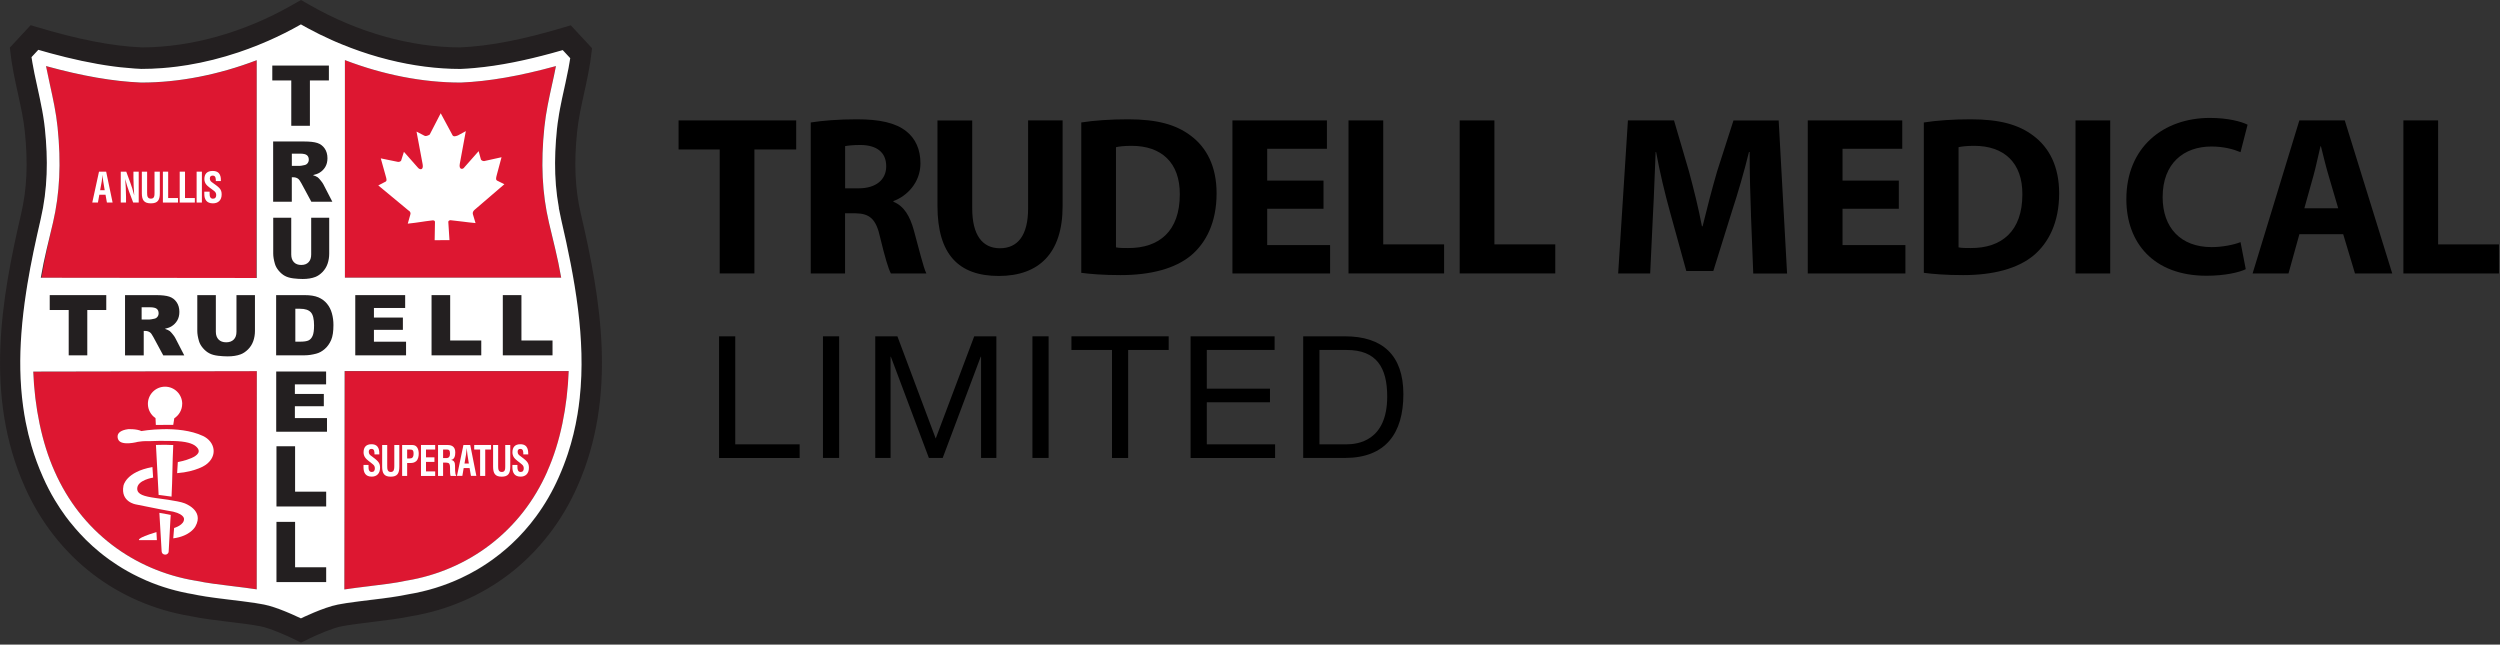 <svg width="702" height="181" viewBox="0 0 702 181" fill="none" xmlns="http://www.w3.org/2000/svg">
<rect x="0" y="0" width="702" height="181" fill="#333333" stroke="none"/>
<g clip-path="url(#clip0_268_2825)">
<path d="M163.18 107.23C163.13 108.1 163.07 108.97 163 109.83C162.89 111.16 162.74 112.5 162.57 113.82C162.54 114.02 162.52 114.23 162.49 114.43C162.31 115.71 162.1 116.98 161.86 118.25C161.73 118.9 161.6 119.56 161.46 120.21C161.35 120.7 161.24 121.19 161.12 121.68C160.77 123.14 160.37 124.6 159.92 126.06C159.71 126.74 159.49 127.41 159.27 128.09C158.81 129.44 158.31 130.78 157.77 132.12C157.5 132.79 157.21 133.46 156.91 134.12C156.3 135.49 155.65 136.82 154.96 138.11C154.51 138.96 154.04 139.79 153.56 140.6C152.94 141.63 152.3 142.63 151.62 143.61C150.95 144.59 150.25 145.54 149.53 146.46C148.81 147.38 148.06 148.28 147.28 149.15C146.51 150.02 145.71 150.86 144.89 151.67C143.66 152.89 142.38 154.04 141.05 155.13C140.34 155.71 139.62 156.26 138.89 156.8C138.4 157.16 137.92 157.51 137.42 157.85C136.79 158.29 136.14 158.72 135.49 159.13C135.01 159.43 134.52 159.73 134.03 160.02C132.56 160.88 131.04 161.68 129.49 162.4C128.97 162.64 128.45 162.87 127.93 163.1C125.83 164 123.67 164.78 121.46 165.42C120.35 165.74 119.24 166.03 118.11 166.29C117.54 166.42 116.98 166.54 116.41 166.65C115.84 166.76 115.27 166.87 114.69 166.96C114.43 167.02 114.16 167.07 113.89 167.12C113.62 167.17 113.35 167.23 113.07 167.28C112.52 167.38 111.94 167.48 111.36 167.57C110.89 167.65 110.42 167.72 109.93 167.79C108.25 168.03 106.5 168.25 104.76 168.46C103.45 168.62 102.14 168.77 100.87 168.94C100.02 169.05 99.19 169.16 98.38 169.27C97.57 169.39 96.78 169.51 96.03 169.64C95.66 169.71 95.29 169.77 94.93 169.84C94.42 169.94 93.87 170.07 93.31 170.23C93.03 170.31 92.74 170.4 92.45 170.49C92.16 170.58 91.87 170.68 91.58 170.78C91.29 170.88 91 170.98 90.71 171.09C89.98 171.36 89.27 171.64 88.6 171.91C88.33 172.02 88.07 172.13 87.82 172.24C87.57 172.35 87.32 172.45 87.09 172.56C86.66 172.75 86.26 172.93 85.92 173.08C85.72 173.17 85.53 173.26 85.37 173.33C85.29 173.37 85.21 173.41 85.14 173.44C85.11 173.45 85.08 173.47 85.05 173.48C84.98 173.51 84.92 173.54 84.86 173.57C84.8 173.6 84.75 173.62 84.71 173.64C84.67 173.66 84.64 173.67 84.62 173.68C84.59 173.7 84.56 173.71 84.55 173.71H84.54C84.54 173.71 84.54 173.71 84.52 173.71C84.49 173.7 84.45 173.68 84.38 173.64C84.35 173.62 84.31 173.6 84.26 173.58C83.99 173.45 83.53 173.24 82.95 172.97C81.98 172.53 80.65 171.95 79.22 171.4C78.79 171.23 78.36 171.07 77.92 170.92C77.48 170.77 77.04 170.62 76.61 170.48C75.74 170.21 74.9 169.98 74.13 169.83C73.41 169.69 72.66 169.56 71.88 169.44C71.1 169.32 70.28 169.2 69.45 169.09C68.2 168.92 66.91 168.76 65.61 168.61C64.74 168.5 63.87 168.4 62.99 168.29C61.25 168.07 59.52 167.85 57.88 167.59C57.27 167.49 56.66 167.39 56.08 167.29C55.49 167.18 54.93 167.07 54.38 166.96C51.36 166.46 48.41 165.74 45.55 164.78C45.14 164.64 44.74 164.5 44.33 164.36C43.25 163.97 42.19 163.55 41.14 163.1C39.04 162.2 37 161.17 35.04 160.02C34.55 159.73 34.06 159.44 33.58 159.13C32.61 158.52 31.67 157.89 30.74 157.22C29.81 156.55 28.91 155.86 28.02 155.13C25.8 153.32 23.72 151.32 21.78 149.15C21.01 148.28 20.26 147.39 19.53 146.46C18.96 145.74 18.42 144.99 17.88 144.24C17.49 143.69 17.1 143.12 16.73 142.55C16.31 141.91 15.9 141.26 15.5 140.6C14.88 139.57 14.29 138.52 13.73 137.43C13.45 136.89 13.18 136.34 12.91 135.79C12.64 135.24 12.39 134.68 12.14 134.11C11.95 133.68 11.76 133.25 11.58 132.81C11.4 132.38 11.22 131.94 11.05 131.51C10.71 130.64 10.38 129.77 10.07 128.9C9.74 127.95 9.42 127.01 9.13 126.05C8.93 125.4 8.74 124.76 8.56 124.11C8.2 122.81 7.88 121.51 7.59 120.21C7.45 119.56 7.31 118.9 7.19 118.25C6.95 116.98 6.74 115.71 6.56 114.43C6.53 114.23 6.5 114.02 6.48 113.82C6.3 112.49 6.16 111.16 6.05 109.83C5.85 107.49 5.75 105.14 5.73 102.79C5.71 100.46 5.77 98.13 5.91 95.8C5.99 94.39 6.09 92.97 6.22 91.56C6.36 89.97 6.54 88.38 6.73 86.79C6.83 86.03 6.93 85.26 7.03 84.5C7.24 82.97 7.48 81.45 7.73 79.92C7.98 78.39 8.25 76.87 8.54 75.35C8.83 73.83 9.13 72.3 9.44 70.78C9.88 68.65 10.35 66.52 10.83 64.4C11.03 63.5 11.24 62.59 11.45 61.69C11.57 61.15 11.69 60.61 11.8 60.08C12.02 59.01 12.21 57.94 12.38 56.88C12.55 55.82 12.68 54.76 12.8 53.71C12.91 52.65 13 51.6 13.06 50.55C13.12 49.51 13.16 48.48 13.18 47.44C13.18 47.42 13.18 47.4 13.18 47.38C13.2 46.33 13.19 45.28 13.18 44.23C13.17 43.57 13.14 42.91 13.11 42.25C13.09 41.75 13.06 41.26 13.03 40.76C12.94 39.27 12.81 37.77 12.66 36.25C12.51 34.8 12.3 33.36 12.05 31.93C11.97 31.45 11.88 30.98 11.79 30.5C11.52 29.07 11.22 27.66 10.91 26.24C10.17 22.86 9.4 19.48 8.88 16.04L10.73 14.05C12.53 14.57 14.34 15.08 16.18 15.56C17.47 15.9 18.77 16.22 20.08 16.53C20.73 16.68 21.39 16.83 22.04 16.98C24.01 17.41 25.98 17.8 27.96 18.14C28.62 18.25 29.28 18.36 29.94 18.46C31.46 18.69 32.97 18.89 34.49 19.05C34.99 19.1 35.5 19.15 36 19.2C36.67 19.26 37.33 19.31 37.99 19.35C38.59 19.39 39.18 19.42 39.77 19.45C42.31 19.45 44.87 19.32 47.44 19.06C48.3 18.97 49.15 18.87 50.01 18.76C51.15 18.61 52.3 18.44 53.44 18.24C57.43 17.55 61.42 16.57 65.33 15.34C65.89 15.16 66.45 14.98 67 14.8C70.75 13.54 74.43 12.06 78 10.36C78.45 10.15 78.89 9.93 79.33 9.72C80.21 9.28 81.09 8.83 81.96 8.37C82.83 7.91 83.69 7.44 84.54 6.95C85.39 7.44 86.25 7.91 87.12 8.37C88.42 9.06 89.74 9.73 91.08 10.36C91.97 10.78 92.87 11.19 93.78 11.59C96.04 12.58 98.35 13.49 100.68 14.32C101.15 14.48 101.61 14.64 102.08 14.8C102.64 14.99 103.19 15.17 103.75 15.34C105.32 15.83 106.91 16.29 108.5 16.7C111.15 17.39 113.83 17.95 116.5 18.39C117.57 18.56 118.64 18.72 119.71 18.85C122.92 19.25 126.13 19.45 129.31 19.45C130.61 19.4 131.92 19.31 133.23 19.19C134.54 19.07 135.86 18.92 137.17 18.75C140.46 18.31 143.76 17.71 147.04 16.98C147.69 16.83 148.35 16.69 149 16.53C150.3 16.22 151.6 15.9 152.9 15.56C154.65 15.1 156.38 14.62 158.1 14.12L160.15 16.33C160 17.28 159.85 18.22 159.67 19.16C159.49 20.11 159.3 21.06 159.1 22C158.7 23.89 158.27 25.77 157.87 27.66C157.67 28.61 157.48 29.55 157.3 30.5C157.21 30.97 157.12 31.45 157.04 31.93C156.87 32.88 156.73 33.84 156.6 34.8C156.54 35.28 156.48 35.76 156.43 36.25C156.43 36.32 156.42 36.39 156.41 36.45C156.21 38.4 156.06 40.33 155.98 42.24C155.95 42.9 155.93 43.56 155.91 44.22C155.86 46.33 155.9 48.43 156.02 50.53C156.08 51.58 156.17 52.63 156.28 53.69C156.39 54.74 156.53 55.8 156.69 56.86C156.81 57.66 156.95 58.45 157.11 59.26C157.26 60.06 157.44 60.87 157.62 61.67C157.75 62.24 157.88 62.81 158.01 63.38C158.09 63.71 158.16 64.05 158.24 64.38C158.86 67.12 159.46 69.88 160.01 72.63C160.19 73.53 160.36 74.42 160.53 75.32C160.7 76.2 160.85 77.08 161.01 77.96C161.39 80.13 161.74 82.3 162.04 84.47C162.15 85.23 162.25 86 162.34 86.76C162.54 88.35 162.71 89.94 162.85 91.53C162.98 92.94 163.08 94.36 163.16 95.77C163.29 98.11 163.35 100.44 163.34 102.76V102.81C163.33 104.28 163.28 105.74 163.2 107.2L163.18 107.23ZM163.13 60.2C161.47 53.05 161.14 45.88 162.06 36.94C162.42 33.43 163.19 29.95 164 26.26C164.85 22.37 165.74 18.35 166.18 14.1L166.24 13.53L160.28 7.11L158.97 7.5C147.03 11.1 137.56 12.95 129.17 13.31C115.38 13.29 100.47 9.1 87.18 1.52L84.51 0L81.84 1.52C68.54 9.1 53.63 13.29 39.85 13.31C31.46 12.95 21.99 11.1 10.05 7.5L8.61 7.07L2.77 13.36L2.85 14.09C3.29 18.34 4.17 22.36 5.03 26.25C5.84 29.94 6.61 33.43 6.97 36.93C7.89 45.87 7.57 53.05 5.9 60.19C0.42 83.81 -4.47 111.14 6.98 136.76C11.28 146.47 17.87 154.92 26.03 161.18C33.94 167.25 43.39 171.33 53.38 172.99C56.74 173.7 60.66 174.18 64.46 174.64C67.65 175.02 70.66 175.39 73.12 175.86C75.87 176.39 80.69 178.57 82.17 179.29L84.53 180.45L86.89 179.29C89.09 178.21 93.5 176.33 95.94 175.86C98.4 175.39 101.41 175.03 104.59 174.64C108.39 174.18 112.31 173.71 115.67 172.99C125.65 171.33 135.1 167.25 143.01 161.18C151.18 154.91 157.76 146.47 162.06 136.76C173.51 111.15 168.62 83.81 163.14 60.2" fill="#231F20"/>
<path d="M16.17 35.74C17.21 45.78 16.8 54.29 14.88 62.53C13.67 67.72 12.65 72.2 11.65 78.01L72 78.08C72 56.04 72.09 38.77 72.09 16.92C61.41 21.01 50.29 23.2 39.74 23.2H39.6C31.77 22.87 23.19 21.39 12.92 18.57C13.25 20.31 13.64 22.07 14.04 23.87C14.88 27.69 15.75 31.64 16.17 35.75" fill="#DD1731"/>
<path d="M96.75 77.96H157.56C156.56 72.17 155.33 67.7 154.13 62.52C152.22 54.29 151.81 45.77 152.84 35.73C153.26 31.62 154.13 27.67 154.97 23.85C155.37 22.05 155.75 20.29 156.09 18.55C145.82 21.37 137.24 22.85 129.41 23.18H129.34H129.27C118.69 23.18 107.54 20.98 96.82 16.87C96.82 38.33 96.74 56.37 96.74 77.95" fill="#DD1731"/>
<path d="M72.11 104.22L9.33 104.34C9.72 114.24 11.69 124.24 15.32 132.35C19 140.67 24.4 147.6 31.39 152.96C38.16 158.15 46.28 161.64 54.88 163.05H54.96L55.04 163.08C58.04 163.73 61.82 164.18 65.47 164.62C67.7 164.89 69.97 165.16 72.08 165.49L72.11 104.22Z" fill="#DD1731"/>
<path d="M96.769 104.21L96.689 165.53C98.87 165.19 101.229 164.91 103.539 164.63C107.189 164.19 110.969 163.73 113.969 163.09L114.049 163.07H114.129C122.729 161.65 130.849 158.16 137.619 152.97C144.609 147.61 150.009 140.68 153.689 132.38C157.339 124.21 159.319 114.18 159.699 104.23H96.779" fill="#DD1731"/>
<path d="M153.689 132.37C150.019 140.68 144.609 147.6 137.619 152.96C130.849 158.15 122.729 161.64 114.129 163.05H114.049L113.969 163.08C110.969 163.73 107.189 164.18 103.539 164.62C101.229 164.9 98.869 165.19 96.689 165.52L96.769 104.2H159.689C159.319 114.15 157.339 124.19 153.679 132.35L153.689 132.37ZM96.839 16.87C107.559 20.99 118.699 23.18 129.289 23.18H129.429C137.259 22.85 145.839 21.37 156.109 18.55C155.779 20.29 155.389 22.05 154.989 23.85C154.149 27.67 153.279 31.62 152.859 35.73C151.819 45.77 152.229 54.28 154.149 62.52C155.349 67.7 156.579 72.16 157.579 77.96H96.849V16.87H96.839ZM72.089 165.49C69.979 165.17 67.709 164.89 65.479 164.62C61.829 164.18 58.049 163.72 55.049 163.08L54.969 163.06H54.889C46.289 161.64 38.169 158.15 31.399 152.96C24.409 147.6 19.009 140.67 15.329 132.35C11.699 124.23 9.719 114.24 9.339 104.34L72.119 104.22L72.089 165.49ZM14.879 62.52C16.789 54.28 17.199 45.77 16.169 35.73C15.749 31.62 14.879 27.67 14.039 23.85C13.639 22.05 13.259 20.29 12.919 18.55C23.189 21.37 31.769 22.85 39.599 23.18H39.669H39.739C50.289 23.18 61.399 20.99 72.089 16.9V78.06L11.449 77.99C12.449 72.18 13.679 67.7 14.879 62.51V62.52ZM156.939 58.37C156.749 57.3 156.579 56.24 156.439 55.19C156.159 53.07 155.989 50.97 155.909 48.87C155.869 47.82 155.849 46.77 155.859 45.72C155.859 44.67 155.889 43.61 155.929 42.56C156.019 40.45 156.179 38.32 156.399 36.17C156.449 35.68 156.509 35.2 156.569 34.72C156.699 33.76 156.839 32.8 157.009 31.85C157.089 31.37 157.179 30.9 157.269 30.42C157.629 28.52 158.039 26.63 158.459 24.75C158.559 24.28 158.669 23.81 158.769 23.34C159.079 21.93 159.379 20.51 159.649 19.08C159.819 18.17 159.979 17.26 160.119 16.34L158.009 14.07C156.949 14.38 155.889 14.68 154.809 14.97C147.749 16.89 140.419 18.46 133.209 19.1C131.899 19.22 130.589 19.31 129.289 19.36C122.629 19.36 115.839 18.45 109.159 16.78C108.209 16.54 107.249 16.29 106.299 16.02C102.799 15.03 99.339 13.82 95.959 12.44C95.399 12.21 94.849 11.98 94.289 11.74C93.919 11.58 93.549 11.42 93.179 11.25C92.009 10.73 90.859 10.19 89.719 9.63C88.619 9.08 87.519 8.52 86.439 7.93C85.999 7.69 85.559 7.45 85.119 7.2C84.909 7.09 84.709 6.97 84.499 6.85C81.519 8.55 78.429 10.1 75.259 11.49C74.349 11.89 73.439 12.27 72.519 12.64C71.599 13.01 70.679 13.37 69.749 13.71C68.819 14.05 67.889 14.38 66.949 14.7C62.259 16.27 57.469 17.48 52.659 18.27C51.699 18.43 50.739 18.57 49.779 18.69C48.339 18.88 46.889 19.02 45.459 19.13C43.539 19.27 41.629 19.35 39.719 19.35C39.069 19.32 38.419 19.29 37.759 19.24C36.449 19.15 35.139 19.03 33.829 18.89C33.169 18.82 32.509 18.74 31.859 18.65C25.939 17.86 19.979 16.53 14.199 14.96C13.039 14.64 11.899 14.32 10.759 13.99L8.849 16.05C8.929 16.58 9.019 17.12 9.109 17.65C9.259 18.52 9.429 19.39 9.599 20.25C9.629 20.42 9.669 20.59 9.699 20.76C10.169 23.04 10.689 25.31 11.169 27.58C11.669 29.94 12.129 32.31 12.439 34.72C12.499 35.2 12.559 35.69 12.609 36.17C13.499 44.78 13.409 52.98 11.409 61.6C11.059 63.11 10.719 64.62 10.379 66.14C10.039 67.65 9.719 69.17 9.399 70.69C8.769 73.73 8.189 76.78 7.689 79.83C7.559 80.59 7.439 81.36 7.329 82.12C6.749 85.94 6.289 89.76 6.009 93.57C5.499 100.43 5.559 107.27 6.479 114.04C6.679 115.54 6.929 117.04 7.219 118.54C7.659 120.78 8.199 123.01 8.849 125.23C9.289 126.71 9.769 128.18 10.309 129.65C10.849 131.12 11.449 132.58 12.099 134.04C13.099 136.3 14.219 138.46 15.459 140.52C16.389 142.06 17.379 143.55 18.419 144.97C18.769 145.44 19.119 145.91 19.489 146.37C20.029 147.05 20.579 147.72 21.149 148.37C21.539 148.82 21.929 149.26 22.329 149.7C22.919 150.34 23.519 150.97 24.129 151.58C25.359 152.8 26.639 153.95 27.969 155.04C28.859 155.77 29.759 156.46 30.689 157.13C31.439 157.67 32.209 158.19 32.989 158.69C33.899 159.28 34.829 159.84 35.769 160.37C36.769 160.94 37.799 161.47 38.839 161.97C39.579 162.33 40.329 162.68 41.099 163.01C45.299 164.82 49.739 166.11 54.339 166.87C54.699 166.95 55.079 167.02 55.459 167.1C56.989 167.39 58.649 167.64 60.359 167.87C61.639 168.04 62.949 168.2 64.259 168.36C66.879 168.68 69.489 168.98 71.839 169.35C72.619 169.47 73.379 169.6 74.089 169.74C75.879 170.08 78.089 170.87 80.019 171.65C80.159 171.71 80.289 171.76 80.429 171.82C80.699 171.93 80.959 172.04 81.209 172.15C81.459 172.26 81.709 172.36 81.939 172.46C83.449 173.12 84.499 173.63 84.499 173.63C84.499 173.63 90.829 170.53 94.909 169.75C95.629 169.61 96.379 169.48 97.159 169.36C98.329 169.18 99.579 169.01 100.849 168.85C102.969 168.58 105.189 168.33 107.349 168.05C108.209 167.94 109.069 167.82 109.909 167.7C110.749 167.58 111.569 167.45 112.369 167.31C113.159 167.17 113.929 167.03 114.659 166.87C119.839 166.02 124.809 164.48 129.459 162.31C131.009 161.59 132.529 160.79 133.999 159.93C134.489 159.64 134.979 159.35 135.459 159.04C136.419 158.43 137.369 157.8 138.299 157.13C139.689 156.13 141.039 155.06 142.329 153.93C142.759 153.55 143.189 153.17 143.609 152.78C144.879 151.6 146.089 150.37 147.249 149.06C148.409 147.76 149.519 146.39 150.559 144.97C152.999 141.65 155.129 137.99 156.879 134.03C157.859 131.85 158.699 129.65 159.439 127.44C160.659 123.76 161.549 120.04 162.169 116.29C162.419 114.79 162.619 113.29 162.779 111.78C164.569 95.21 161.419 78.2 157.569 61.61C157.319 60.53 157.099 59.46 156.909 58.4" fill="white"/>
<path d="M28.12 53.41H29.4L28.99 50.95C28.92 50.55 28.89 50.15 28.84 49.75C28.83 49.56 28.81 49.36 28.79 49.17H28.77C28.75 49.35 28.73 49.55 28.72 49.75C28.67 50.15 28.64 50.55 28.57 50.95L28.12 53.41ZM25.91 56.88L27.8 48.2H29.81L31.62 56.88H30.02L29.63 54.68H27.89L27.5 56.88H25.91Z" fill="white"/>
<path d="M37.47 48.2H38.95V56.88H37.4L36.24 53.79C35.85 52.76 35.53 51.71 35.18 50.34H35.16C35.22 51.06 35.28 51.94 35.32 52.82C35.36 53.69 35.39 54.56 35.39 55.25V56.88H33.91V48.2H35.45L36.61 51.36C36.99 52.37 37.31 53.4 37.67 54.81H37.69C37.64 54.02 37.59 53.18 37.54 52.35C37.5 51.52 37.47 50.68 37.47 49.9V48.2Z" fill="white"/>
<path d="M43.39 48.2H44.88V54.26C44.88 56.18 44.3 57.1 42.37 57.1C40.44 57.1 39.83 56.18 39.83 54.26V48.2H41.31V54.12C41.31 54.95 41.37 55.78 42.37 55.78C43.37 55.78 43.39 54.95 43.39 54.12V48.2Z" fill="white"/>
<path d="M45.74 56.88V48.2H47.22V55.61H49.98V56.88H45.74Z" fill="white"/>
<path d="M50.461 56.88V48.2H51.951V55.61H54.711V56.88H50.471" fill="white"/>
<path d="M55.211 56.88V48.2H56.691V56.88H55.211Z" fill="white"/>
<path d="M60.611 50.85C60.611 50.07 60.551 49.31 59.741 49.31C59.241 49.31 58.921 49.53 58.921 50.12C58.921 50.78 59.301 51.03 59.771 51.36C60.261 51.7 61.161 52.34 61.571 52.78C62.081 53.33 62.241 53.85 62.241 54.6C62.241 56.24 61.241 57.1 59.791 57.1C58.011 57.1 57.371 56.01 57.371 54.46V53.82H58.861V54.33C58.831 55.18 59.061 55.79 59.791 55.79C60.411 55.79 60.711 55.43 60.711 54.77C60.711 54.26 60.501 53.92 60.121 53.62C59.341 52.96 58.371 52.49 57.771 51.62C57.531 51.23 57.391 50.76 57.391 50.29C57.391 48.81 58.151 48 59.721 48C62.091 48 62.021 49.99 62.031 50.85H60.601" fill="white"/>
<path d="M105.16 127.59C105.16 126.81 105.11 126.05 104.33 126.05C103.86 126.05 103.55 126.27 103.55 126.86C103.55 127.52 103.91 127.78 104.36 128.1C104.82 128.44 105.68 129.08 106.08 129.53C106.56 130.07 106.72 130.59 106.72 131.34C106.72 132.98 105.77 133.84 104.38 133.84C102.67 133.84 102.07 132.75 102.07 131.2V130.56H103.48V131.07C103.45 131.91 103.68 132.53 104.38 132.53C104.97 132.53 105.26 132.17 105.26 131.51C105.26 131 105.06 130.66 104.69 130.37C103.95 129.7 103.03 129.23 102.46 128.36C102.22 127.97 102.09 127.5 102.09 127.03C102.09 125.55 102.82 124.74 104.31 124.74C106.57 124.74 106.51 126.73 106.52 127.59H105.16Z" fill="white"/>
<path d="M110.711 124.95H112.131V131.01C112.131 132.93 111.581 133.85 109.731 133.85C107.881 133.85 107.311 132.94 107.311 131.01V124.95H108.731V130.87C108.731 131.7 108.781 132.53 109.751 132.53C110.661 132.53 110.721 131.69 110.721 130.87V124.95" fill="white"/>
<path d="M114.33 128.73H115.09C115.71 128.73 116.13 128.43 116.13 127.38C116.13 126.33 115.78 126.23 114.98 126.23H114.33V128.73ZM112.92 133.64V124.96H115.81C117.16 124.96 117.58 126.22 117.58 127.43C117.58 128.16 117.41 129 116.87 129.49C116.43 129.89 115.83 130.02 115.28 130.01H114.33V133.64H112.92Z" fill="white"/>
<path d="M118.211 133.63V124.95H122.201V126.23H119.621V128.42H121.991V129.7H119.621V132.37H122.201V133.65H118.211" fill="white"/>
<path d="M124.42 128.62H125.53C126 128.58 126.36 128.24 126.36 127.37C126.36 126.4 126.01 126.23 125.47 126.22H124.42V128.61V128.62ZM124.42 129.9V133.64H123V124.96H125.68C126.91 124.96 127.84 125.45 127.84 127.04C127.84 127.99 127.63 128.98 126.68 129.14V129.16C127.52 129.29 127.77 129.9 127.77 130.73C127.77 131.09 127.73 133.22 128.08 133.48V133.64H126.52C126.34 133.09 126.38 132.02 126.37 131.44C126.36 130.9 126.37 130.17 125.88 130.01C125.5 129.88 125.08 129.9 124.68 129.9H124.43" fill="white"/>
<path d="M130.441 130.16H131.651L131.261 127.69C131.191 127.29 131.171 126.89 131.121 126.49C131.111 126.29 131.101 126.1 131.071 125.91H131.041C131.021 126.09 131.001 126.29 130.991 126.49C130.951 126.89 130.921 127.29 130.851 127.69L130.431 130.16H130.441ZM128.321 133.63L130.131 124.95H132.041L133.761 133.63H132.241L131.861 131.43H130.201L129.831 133.63H128.311" fill="white"/>
<path d="M133.17 124.95H137.89V126.23H136.25V133.64H134.82V126.23H133.16V124.95" fill="white"/>
<path d="M141.861 124.95H143.281V131.01C143.281 132.93 142.731 133.85 140.881 133.85C139.031 133.85 138.461 132.94 138.461 131.01V124.95H139.881V130.87C139.881 131.7 139.931 132.53 140.901 132.53C141.871 132.53 141.871 131.69 141.871 130.87V124.95" fill="white"/>
<path d="M146.951 127.59C146.961 126.81 146.901 126.05 146.131 126.05C145.651 126.05 145.351 126.27 145.351 126.86C145.351 127.52 145.711 127.78 146.161 128.1C146.621 128.44 147.481 129.08 147.881 129.53C148.361 130.07 148.521 130.59 148.521 131.34C148.521 132.98 147.571 133.84 146.191 133.84C144.481 133.84 143.881 132.75 143.881 131.2V130.56H145.291V131.07C145.271 131.91 145.481 132.53 146.191 132.53C146.781 132.53 147.071 132.17 147.071 131.51C147.071 131 146.871 130.66 146.501 130.37C145.761 129.7 144.841 129.23 144.261 128.36C144.031 127.97 143.891 127.5 143.891 127.03C143.891 125.55 144.621 124.74 146.121 124.74C148.381 124.74 148.321 126.73 148.331 127.59H146.961" fill="white"/>
<path d="M13.961 82.87H29.841V87.05H24.511V99.78H19.291V87.05H13.961V82.87Z" fill="#231F20"/>
<path d="M39.779 89.72H41.979C42.219 89.72 42.679 89.64 43.359 89.49C43.709 89.42 43.989 89.24 44.209 88.96C44.429 88.68 44.539 88.35 44.539 87.98C44.539 87.43 44.369 87.01 44.019 86.72C43.669 86.43 43.019 86.28 42.069 86.28H39.769V89.72H39.779ZM35.109 99.78V82.87H43.819C45.429 82.87 46.669 83.01 47.519 83.29C48.369 83.57 49.059 84.08 49.579 84.83C50.099 85.58 50.369 86.49 50.369 87.57C50.369 88.51 50.169 89.32 49.769 90C49.369 90.68 48.819 91.23 48.119 91.66C47.679 91.93 47.059 92.15 46.289 92.33C46.909 92.54 47.369 92.74 47.649 92.95C47.839 93.09 48.119 93.39 48.479 93.84C48.849 94.29 49.089 94.64 49.209 94.89L51.739 99.79H45.839L43.049 94.62C42.699 93.95 42.379 93.52 42.099 93.32C41.719 93.06 41.299 92.93 40.819 92.93H40.359V99.79H35.109" fill="#231F20"/>
<path d="M66.38 82.87H71.59V92.94C71.59 93.94 71.43 94.88 71.12 95.77C70.81 96.66 70.32 97.43 69.66 98.1C68.99 98.76 68.3 99.23 67.57 99.5C66.55 99.88 65.34 100.07 63.91 100.07C63.09 100.07 62.19 100.01 61.22 99.9C60.25 99.78 59.43 99.56 58.78 99.21C58.13 98.87 57.53 98.38 56.99 97.75C56.45 97.12 56.08 96.47 55.88 95.8C55.56 94.72 55.4 93.77 55.4 92.94V82.87H60.61V93.18C60.61 94.1 60.87 94.82 61.38 95.34C61.89 95.86 62.6 96.12 63.51 96.12C64.42 96.12 65.12 95.86 65.63 95.35C66.14 94.84 66.4 94.12 66.4 93.18V82.87" fill="#231F20"/>
<path d="M82.929 86.7V95.94H84.249C85.379 95.94 86.179 95.82 86.659 95.58C87.139 95.34 87.509 94.92 87.779 94.31C88.049 93.71 88.189 92.73 88.189 91.37C88.189 89.58 87.889 88.35 87.279 87.69C86.669 87.03 85.669 86.7 84.269 86.7H82.919H82.929ZM77.529 82.87H85.559C87.139 82.87 88.419 83.08 89.399 83.49C90.369 83.91 91.179 84.5 91.819 85.28C92.459 86.06 92.919 86.96 93.199 87.99C93.489 89.02 93.629 90.11 93.629 91.27C93.629 93.08 93.419 94.48 92.989 95.47C92.559 96.47 91.969 97.3 91.219 97.97C90.459 98.64 89.649 99.09 88.789 99.31C87.609 99.62 86.529 99.77 85.569 99.77H77.539V82.86" fill="#231F20"/>
<path d="M99.77 82.87H113.77V86.48H105V89.17H113.13V92.62H105V95.95H114.02V99.78H99.76V82.87" fill="#231F20"/>
<path d="M121.19 82.87H126.41V95.61H135.14V99.78H121.18V82.87" fill="#231F20"/>
<path d="M141.199 82.87H146.419V95.61H155.149V99.78H141.189V82.87" fill="#231F20"/>
<path d="M76.471 18.41H92.351V22.59H87.021V35.32H81.791V22.59H76.461V18.41" fill="#231F20"/>
<path d="M81.949 46.581H84.15C84.389 46.581 84.849 46.501 85.529 46.35C85.879 46.281 86.159 46.1 86.379 45.821C86.599 45.531 86.709 45.211 86.709 44.84C86.709 44.291 86.54 43.87 86.189 43.581C85.85 43.291 85.199 43.141 84.239 43.141H81.949V46.581ZM76.699 56.641V39.73H85.409C87.019 39.73 88.26 39.87 89.109 40.151C89.96 40.431 90.649 40.941 91.169 41.691C91.689 42.441 91.949 43.35 91.949 44.431C91.949 45.37 91.749 46.181 91.349 46.861C90.949 47.541 90.399 48.09 89.699 48.511C89.249 48.781 88.639 49.001 87.87 49.181C88.49 49.391 88.95 49.59 89.23 49.8C89.419 49.941 89.699 50.24 90.059 50.691C90.429 51.141 90.669 51.49 90.79 51.74L93.32 56.641H87.419L84.629 51.471C84.279 50.8 83.96 50.37 83.68 50.17C83.299 49.91 82.879 49.781 82.4 49.781H81.939V56.641H76.689" fill="#231F20"/>
<path d="M87.381 61.14H92.441V71.21C92.441 72.21 92.291 73.15 91.991 74.04C91.691 74.93 91.211 75.7 90.571 76.37C89.921 77.03 89.251 77.5 88.541 77.77C87.551 78.15 86.371 78.34 84.991 78.34C84.191 78.34 83.321 78.28 82.381 78.17C81.441 78.05 80.651 77.83 80.011 77.48C79.381 77.14 78.801 76.65 78.271 76.02C77.741 75.39 77.381 74.74 77.191 74.07C76.881 73 76.721 72.04 76.721 71.21V61.14H81.781V71.46C81.781 72.38 82.031 73.1 82.521 73.62C83.021 74.14 83.701 74.4 84.591 74.4C85.481 74.4 86.151 74.15 86.641 73.63C87.141 73.12 87.381 72.4 87.381 71.46V61.14Z" fill="#231F20"/>
<path d="M77.57 104.32H91.57V107.93H82.801V110.62H90.93V114.07H82.801V117.4H91.82V121.23H77.561V104.32" fill="#231F20"/>
<path d="M77.641 125.31H82.861V138.06H91.591V142.22H77.631V125.31" fill="#231F20"/>
<path d="M77.641 146.54H82.861V159.29H91.591V163.45H77.631V146.54" fill="#231F20"/>
<path fill-rule="evenodd" clip-rule="evenodd" d="M114.751 59.11C115.201 59.39 115.391 59.84 115.211 60.29L114.501 62.8C117.461 62.5 118.591 62.21 121.541 61.87C121.851 61.87 122.131 62 122.141 62.32L122.051 67.45L126.211 67.42L125.881 62.29C125.881 61.97 126.331 61.83 126.471 61.83C129.441 62.12 130.711 62.38 133.531 62.64L132.781 60.14C132.641 59.69 132.911 59.23 133.221 58.95L141.631 51.73L139.841 50.84C139.111 50.57 139.241 50.12 139.511 49.07L140.831 44.15L135.921 45.24C135.471 45.24 135.011 44.93 135.011 44.66L134.401 42.44L130.431 46.94C129.981 47.68 128.801 47.69 129.101 46.04L130.801 36.82L128.581 38.03C127.821 38.32 127.231 38.5 126.941 37.73L123.751 31.8L120.661 37.79C120.661 37.79 119.801 38.39 119.201 38.12L116.961 36.95L118.681 46.14C118.971 47.78 117.931 47.79 117.331 47.06L113.421 42.63L112.711 44.87C112.711 45.15 112.401 45.46 111.811 45.47L106.921 44.47L108.291 49.37C108.581 50.41 108.761 50.87 107.991 51.15L106.221 52.07L114.751 59.14" fill="white"/>
<path d="M48.181 139.45C46.831 139.27 45.741 139.13 44.541 138.98C44.281 134.06 44.061 130.05 43.791 124.94C46.811 124.88 45.831 124.86 48.651 124.97C48.391 130.04 48.441 134.36 48.171 139.45" fill="white"/>
<path d="M44.76 144.01C46.57 144.3 47.94 144.59 47.94 144.59C47.94 144.59 47.89 144.96 47.84 146.1C47.69 149.6 47.55 150.84 47.39 154.34C47.37 154.68 47.4 155.1 47.19 155.35C46.91 155.68 46.64 155.74 46.36 155.73C46.08 155.73 45.73 155.6 45.55 155.32C45.46 155.17 45.4 154.99 45.39 154.82C45.18 150.42 44.97 148.5 44.75 144.01" fill="white"/>
<path d="M39.7 121.04C39.7 121.04 50.12 119.17 57.02 122.43C60.32 123.99 61.28 127.96 57.82 130.49C57.82 130.49 55.22 132.44 49.74 132.86L49.93 129.75C49.93 129.75 58.46 128.24 54.96 125.29C54.1 124.56 52.3 123.91 48.65 123.83C44.75 123.75 44.75 123.8 41.77 123.88C41.77 123.88 40.52 123.77 38.7 124.07C38.7 124.07 34.23 125.29 33.25 123.53C33.25 123.53 31.82 121.08 35.97 120.51C35.97 120.51 38.29 120.38 39.7 121.04Z" fill="white"/>
<path d="M42.8 131.14L43 134.11C43 134.11 38.51 134.79 38.53 137.23C38.54 138.85 40.43 139.38 43.74 139.85C43.74 139.85 50.1 140.62 51.74 141.29C51.74 141.29 57.44 143.23 54.88 147.8C54.88 147.8 53.55 150.53 48.65 151.17L48.89 148.26C48.89 148.26 51.8 147.43 51.67 145.66C51.67 145.66 51.71 144.01 47.1 143.4C47.1 143.4 44.08 142.87 38.16 141.64C38.16 141.64 33.78 140.96 34.67 136.39C34.67 136.39 35.3 132.49 42.79 131.15" fill="white"/>
<path d="M43.931 149.41L44.051 151.67H39.061C39.061 151.67 38.131 151.16 43.931 149.41Z" fill="white"/>
<path d="M51.169 113.4C51.169 110.74 49.009 108.58 46.349 108.58C43.689 108.58 41.529 110.74 41.529 113.4C41.529 115.07 42.379 116.54 43.669 117.41L43.759 119.32L48.649 119.3L48.939 117.45C50.269 116.59 51.159 115.1 51.159 113.4" fill="white"/>
<path d="M202.081 41.97H190.541V33.81H223.571V41.97H211.841V76.78H202.091V41.97" fill="black"/>
<path d="M237.3 52.88H241.13C245.98 52.88 248.85 50.46 248.85 46.7C248.85 42.75 246.17 40.77 241.71 40.71C239.35 40.71 238.01 40.9 237.31 41.03V52.89L237.3 52.88ZM227.67 34.39C230.79 33.88 235.45 33.5 240.61 33.5C246.99 33.5 251.45 34.46 254.51 36.88C257.06 38.92 258.46 41.92 258.46 45.87C258.46 51.35 254.57 55.12 250.87 56.46V56.65C253.87 57.86 255.52 60.73 256.61 64.68C257.95 69.53 259.29 75.14 260.12 76.79H250.17C249.47 75.58 248.45 72.07 247.17 66.78C246.02 61.42 244.17 59.96 240.22 59.89H237.29V76.79H227.66V34.39" fill="black"/>
<path d="M273 33.81V58.55C273 65.95 275.81 69.71 280.78 69.71C285.75 69.71 288.69 66.14 288.69 58.55V33.81H298.38V57.91C298.38 71.17 291.68 77.49 280.46 77.49C269.24 77.49 263.24 71.5 263.24 57.79V33.82H272.99" fill="black"/>
<path d="M313.369 69.46C314.199 69.65 315.539 69.65 316.749 69.65C325.549 69.71 331.289 64.87 331.289 54.6C331.349 45.67 326.129 40.95 317.769 40.95C315.599 40.95 314.199 41.14 313.369 41.33V69.45V69.46ZM303.609 34.39C307.179 33.82 311.839 33.5 316.749 33.5C324.909 33.5 330.199 34.97 334.349 38.09C338.809 41.41 341.619 46.7 341.619 54.29C341.619 62.52 338.619 68.19 334.479 71.7C329.949 75.46 323.069 77.25 314.649 77.25C309.609 77.25 306.039 76.93 303.619 76.61V34.4" fill="black"/>
<path d="M371.64 58.62H355.83V68.82H373.49V76.79H346.07V33.81H372.6V41.78H355.83V50.71H371.64V58.62Z" fill="black"/>
<path d="M378.66 33.81H388.41V68.62H405.5V76.78H378.66V33.8" fill="black"/>
<path d="M409.881 33.81H419.631V68.62H436.721V76.78H409.881V33.8" fill="black"/>
<path d="M491.681 60.34C491.491 55.18 491.301 48.93 491.301 42.68H491.111C489.771 48.16 487.991 54.28 486.331 59.32L481.101 76.09H473.511L468.921 59.45C467.521 54.41 466.051 48.29 465.031 42.68H464.901C464.651 48.48 464.451 55.11 464.141 60.47L463.371 76.79H454.381L457.121 33.81H470.061L474.271 48.16C475.611 53.13 476.951 58.49 477.901 63.53H478.091C479.301 58.56 480.771 52.88 482.171 48.1L486.761 33.82H499.451L501.811 76.8H492.311L491.671 60.35" fill="black"/>
<path d="M533.191 58.62H517.381V68.82H535.041V76.79H507.621V33.81H534.151V41.78H517.381V50.71H533.191V58.62Z" fill="black"/>
<path d="M549.961 69.46C550.791 69.65 552.131 69.65 553.341 69.65C562.141 69.71 567.881 64.87 567.881 54.6C567.941 45.67 562.721 40.95 554.361 40.95C552.191 40.95 550.791 41.14 549.961 41.33V69.45V69.46ZM540.211 34.39C543.781 33.82 548.441 33.5 553.341 33.5C561.501 33.5 566.791 34.97 570.941 38.09C575.401 41.41 578.211 46.7 578.211 54.29C578.211 62.52 575.211 68.19 571.071 71.7C566.541 75.46 559.661 77.25 551.241 77.25C546.201 77.25 542.631 76.93 540.211 76.61V34.4" fill="black"/>
<path d="M592.551 33.81V76.79H582.801V33.81H592.551Z" fill="black"/>
<path d="M630.62 75.58C628.83 76.47 624.82 77.43 619.59 77.43C604.73 77.43 597.08 68.18 597.08 55.94C597.08 41.28 607.54 33.11 620.54 33.11C625.58 33.11 629.4 34.13 631.12 35.02L629.14 42.73C627.16 41.9 624.42 41.14 620.98 41.14C613.26 41.14 607.27 45.79 607.27 55.36C607.27 63.97 612.37 69.39 621.04 69.39C623.97 69.39 627.23 68.75 629.14 67.99L630.61 75.58" fill="black"/>
<path d="M656.569 58.49L653.889 49.37C653.119 46.82 652.359 43.63 651.719 41.08H651.589C650.949 43.63 650.319 46.88 649.609 49.37L647.059 58.49H656.559H656.569ZM645.669 65.76L642.609 76.79H632.529L645.659 33.81H658.409L671.739 76.79H661.279L657.969 65.76H645.659" fill="black"/>
<path d="M674.871 33.81H684.621V68.62H701.711V76.78H674.871V33.8" fill="black"/>
<path d="M201.92 94.44H206.46V124.77H224.54V128.6H201.91V94.45" fill="black"/>
<path d="M231.09 94.44H235.63V128.59H231.09V94.44Z" fill="black"/>
<path d="M245.77 94.44H251.99L262.75 123.14L273.56 94.44H279.78V128.59H275.48V100.18H275.38L264.71 128.59H260.83L250.16 100.18H250.07V128.59H245.77V94.44Z" fill="black"/>
<path d="M289.91 94.44H294.45V128.59H289.91V94.44Z" fill="black"/>
<path d="M312.239 98.27H300.859V94.44H328.169V98.27H316.789V128.6H312.249V98.27" fill="black"/>
<path d="M334.33 94.44H357.91V98.27H338.87V109.13H356.61V112.96H338.87V124.77H358.05V128.6H334.32V94.45" fill="black"/>
<path d="M370.489 124.77H378.049C381.159 124.77 389.529 123.91 389.529 111.33C389.529 103.2 386.519 98.27 378.149 98.27H370.499V124.77H370.489ZM365.939 94.44H377.659C388.179 94.44 394.069 99.7 394.069 110.7C394.069 121.7 389.049 128.59 377.659 128.59H365.939V94.44Z" fill="black"/>
</g>
<defs>
<clipPath id="clip0_268_2825">
<rect width="701.71" height="180.45" fill="white"/>
</clipPath>
</defs>
</svg>
